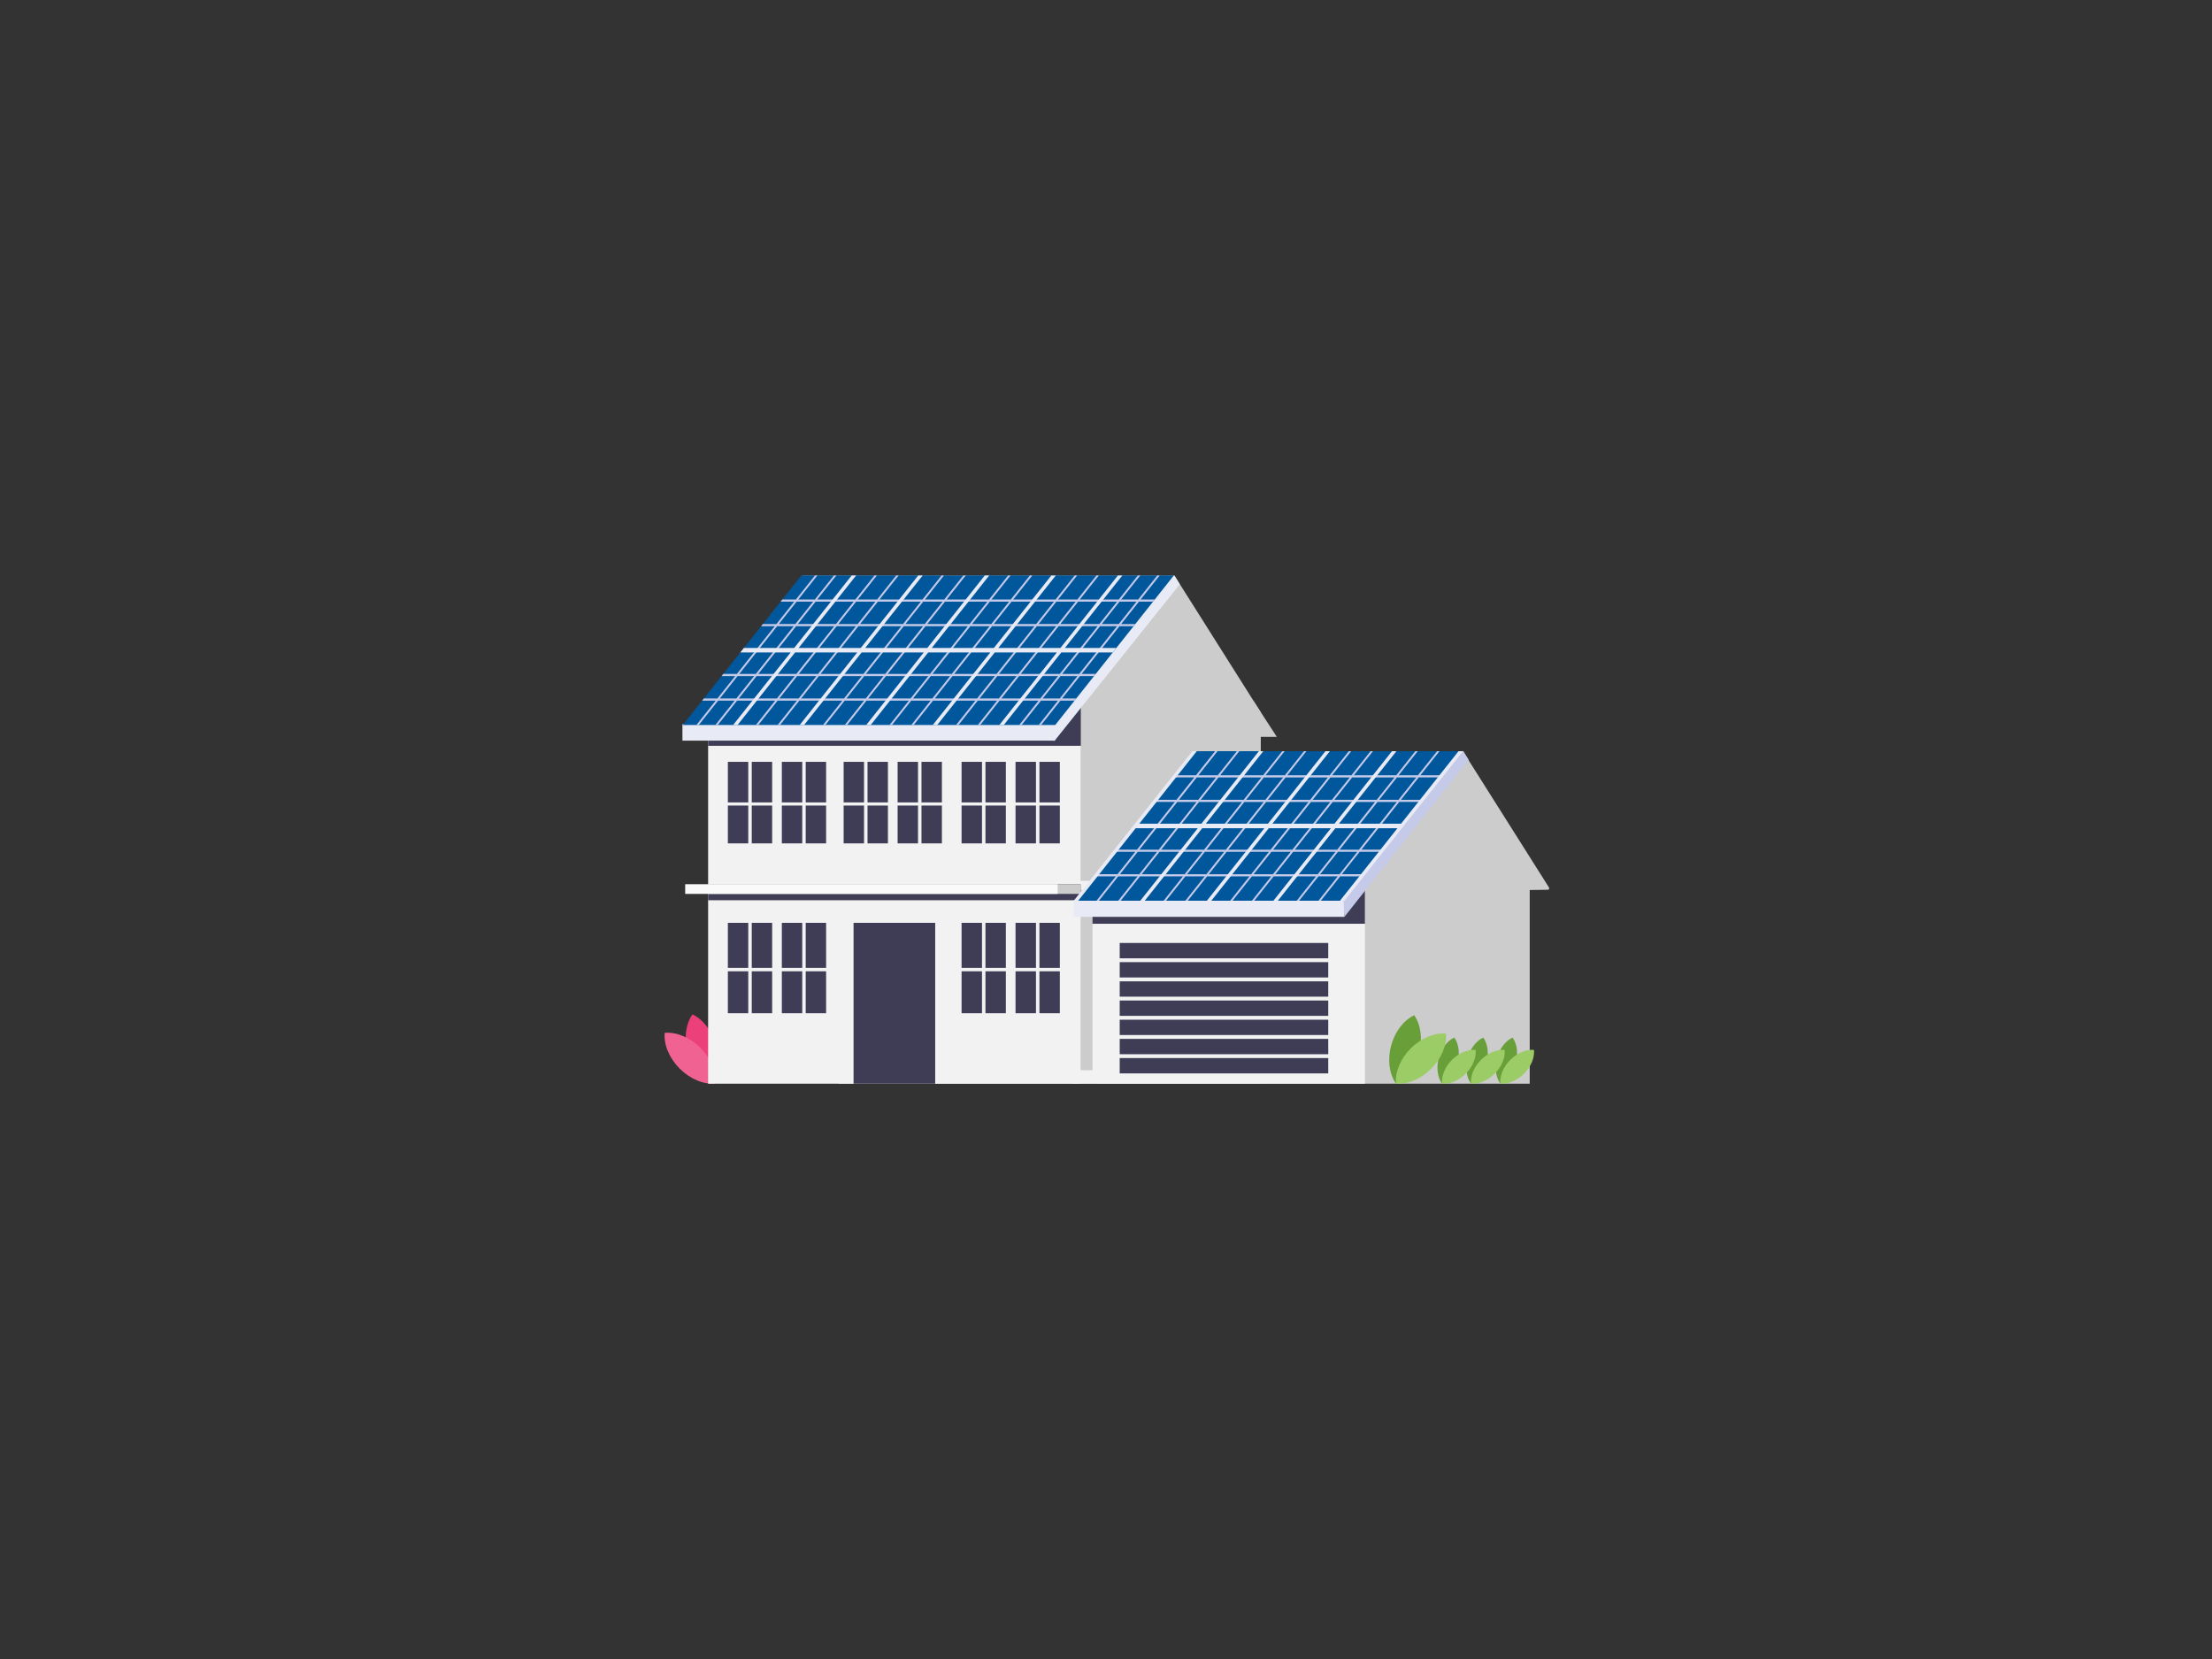 <svg xmlns="http://www.w3.org/2000/svg" xmlns:xlink="http://www.w3.org/1999/xlink" width="1024" zoomAndPan="magnify" viewBox="0 0 768 576" height="768" preserveAspectRatio="xMidYMid meet" version="1.0"><rect x="0" y="0" width="768" height="576" fill="#333333" stroke="none"/><defs><clipPath id="dab02079da"><path d="M 238 352 L 250 352 L 250 376.68 L 238 376.68 Z M 238 352 " clip-rule="nonzero"/></clipPath><clipPath id="82a5dbe146"><path d="M 346 260 L 537.898 260 L 537.898 376.68 L 346 376.68 Z M 346 260 " clip-rule="nonzero"/></clipPath><clipPath id="95ac19f1fa"><path d="M 246 199.68 L 438 199.68 L 438 376.68 L 246 376.68 Z M 246 199.68 " clip-rule="nonzero"/></clipPath><clipPath id="d922b04633"><path d="M 372 305 L 474 305 L 474 376.68 L 372 376.68 Z M 372 305 " clip-rule="nonzero"/></clipPath><clipPath id="7c99c8fced"><path d="M 230.398 358 L 249 358 L 249 376.68 L 230.398 376.68 Z M 230.398 358 " clip-rule="nonzero"/></clipPath><clipPath id="ecf70fe607"><path d="M 245 242 L 376 242 L 376 376.68 L 245 376.68 Z M 245 242 " clip-rule="nonzero"/></clipPath><clipPath id="070132363d"><path d="M 296 320 L 325 320 L 325 376.68 L 296 376.68 Z M 296 320 " clip-rule="nonzero"/></clipPath><clipPath id="1f997f4686"><path d="M 365 199.68 L 410 199.68 L 410 258 L 365 258 Z M 365 199.68 " clip-rule="nonzero"/></clipPath><clipPath id="c0a3d74503"><path d="M 237 199.68 L 408 199.68 L 408 252 L 237 252 Z M 237 199.68 " clip-rule="nonzero"/></clipPath><clipPath id="b61d67edcf"><path d="M 241 199.68 L 403 199.68 L 403 252 L 241 252 Z M 241 199.68 " clip-rule="nonzero"/></clipPath><clipPath id="f455583605"><path d="M 254 199.68 L 390 199.68 L 390 252 L 254 252 Z M 254 199.68 " clip-rule="nonzero"/></clipPath><clipPath id="ce44e410fe"><path d="M 519 360 L 527 360 L 527 376.68 L 519 376.68 Z M 519 360 " clip-rule="nonzero"/></clipPath><clipPath id="0566b07c25"><path d="M 520 364 L 533 364 L 533 376.68 L 520 376.68 Z M 520 364 " clip-rule="nonzero"/></clipPath><clipPath id="7520fb01ce"><path d="M 509 360 L 517 360 L 517 376.68 L 509 376.68 Z M 509 360 " clip-rule="nonzero"/></clipPath><clipPath id="8a43f2fa4f"><path d="M 510 364 L 523 364 L 523 376.68 L 510 376.68 Z M 510 364 " clip-rule="nonzero"/></clipPath><clipPath id="c4d0081e05"><path d="M 499 360 L 507 360 L 507 376.68 L 499 376.68 Z M 499 360 " clip-rule="nonzero"/></clipPath><clipPath id="e69a59faba"><path d="M 500 364 L 513 364 L 513 376.68 L 500 376.68 Z M 500 364 " clip-rule="nonzero"/></clipPath><clipPath id="b2f691672f"><path d="M 482 352 L 494 352 L 494 376.68 L 482 376.68 Z M 482 352 " clip-rule="nonzero"/></clipPath><clipPath id="080a62ee46"><path d="M 484 358 L 503 358 L 503 376.68 L 484 376.68 Z M 484 358 " clip-rule="nonzero"/></clipPath></defs><g clip-path="url(#dab02079da)"><path fill="#ec407a" d="M 240.422 352.203 C 244.148 353.918 247.234 357.98 248.559 362.91 C 249.871 367.848 249.234 372.914 246.859 376.254 C 243.141 374.539 240.055 370.477 238.723 365.547 C 237.402 360.609 238.051 355.543 240.422 352.203 Z M 240.422 352.203 " fill-opacity="1" fill-rule="nonzero"/></g><g clip-path="url(#82a5dbe146)"><path fill="#cccccc" d="M 378.617 260.84 L 346.383 311.445 L 381.246 310.984 L 381.246 376.262 L 531.113 376.262 L 531.113 309.008 L 537.691 308.918 L 537.898 308.281 L 507.934 260.84 Z M 378.617 260.84 " fill-opacity="1" fill-rule="nonzero"/></g><path fill="#cccccc" d="M 435.238 243.41 L 443.316 255.84 L 434.574 255.84 Z M 435.238 243.41 " fill-opacity="1" fill-rule="evenodd"/><g clip-path="url(#95ac19f1fa)"><path fill="#cccccc" d="M 278.465 199.875 L 246.23 250.48 L 291.168 249.887 L 291.168 376.262 L 437.746 376.262 L 437.746 247.32 L 437.742 247.32 L 407.781 199.875 Z M 278.465 199.875 " fill-opacity="1" fill-rule="nonzero"/></g><g clip-path="url(#d922b04633)"><path fill="#f2f2f2" d="M 372.25 305.824 L 473.898 305.824 L 473.898 376.254 L 372.25 376.254 Z M 372.25 305.824 " fill-opacity="1" fill-rule="nonzero"/></g><path fill="#3f3d56" d="M 372.25 309.121 L 473.898 309.121 L 473.898 320.723 L 372.25 320.723 Z M 372.25 309.121 " fill-opacity="1" fill-rule="nonzero"/><path fill="#cccccc" d="M 372.25 309.121 L 379.32 309.121 L 379.32 371.582 L 372.25 371.582 Z M 372.25 309.121 " fill-opacity="1" fill-rule="nonzero"/><g clip-path="url(#7c99c8fced)"><path fill="#f06292" d="M 230.785 358.598 C 230.398 362.68 232.375 367.391 235.98 371.012 C 239.586 374.617 244.297 376.586 248.383 376.215 C 248.762 372.129 246.793 367.422 243.18 363.805 C 239.566 360.195 234.859 358.227 230.785 358.598 Z M 230.785 358.598 " fill-opacity="1" fill-rule="nonzero"/></g><g clip-path="url(#ecf70fe607)"><path fill="#f2f2f2" d="M 245.859 242.266 L 375.18 242.266 L 375.18 376.254 L 245.859 376.254 Z M 245.859 242.266 " fill-opacity="1" fill-rule="nonzero"/></g><g clip-path="url(#070132363d)"><path fill="#3f3d56" d="M 296.352 320.406 L 324.699 320.406 L 324.699 376.254 L 296.352 376.254 Z M 296.352 320.406 " fill-opacity="1" fill-rule="nonzero"/></g><path fill="#3f3d56" d="M 252.715 320.406 L 252.715 336.039 L 259.797 336.039 L 259.797 320.406 Z M 261.008 320.406 L 261.008 336.039 L 268.09 336.039 L 268.09 320.406 Z M 271.453 320.406 L 271.453 336.039 L 278.539 336.039 L 278.539 320.406 Z M 279.742 320.406 L 279.742 336.039 L 286.824 336.039 L 286.824 320.406 Z M 333.859 320.406 L 333.859 336.039 L 340.945 336.039 L 340.945 320.406 Z M 342.148 320.406 L 342.148 336.039 L 349.23 336.039 L 349.23 320.406 Z M 352.594 320.406 L 352.594 336.039 L 359.684 336.039 L 359.684 320.406 Z M 360.891 320.406 L 360.891 336.039 L 367.973 336.039 L 367.973 320.406 Z M 252.715 337.234 L 252.715 351.789 L 259.797 351.789 L 259.797 337.234 Z M 261.008 337.234 L 261.008 351.789 L 268.09 351.789 L 268.09 337.234 Z M 271.453 337.234 L 271.453 351.789 L 278.539 351.789 L 278.539 337.234 Z M 279.742 337.234 L 279.742 351.789 L 286.824 351.789 L 286.824 337.234 Z M 333.859 337.234 L 333.859 351.789 L 340.945 351.789 L 340.945 337.234 Z M 342.148 337.234 L 342.148 351.789 L 349.23 351.789 L 349.23 337.234 Z M 352.594 337.234 L 352.594 351.789 L 359.684 351.789 L 359.684 337.234 Z M 360.891 337.234 L 360.891 351.789 L 367.973 351.789 L 367.973 337.234 Z M 360.891 337.234 " fill-opacity="1" fill-rule="nonzero"/><path fill="#3f3d56" d="M 245.859 306.996 L 375.18 306.996 L 375.18 312.562 L 245.859 312.562 Z M 245.859 306.996 " fill-opacity="1" fill-rule="nonzero"/><path fill="#cccccc" d="M 245.859 306.996 L 375.18 306.996 L 375.18 310.359 L 245.859 310.359 Z M 245.859 306.996 " fill-opacity="1" fill-rule="nonzero"/><path fill="#fafafa" d="M 237.895 306.996 L 367.223 306.996 L 367.223 310.359 L 237.895 310.359 Z M 237.895 306.996 " fill-opacity="1" fill-rule="nonzero"/><path fill="#3f3d56" d="M 252.715 264.508 L 252.715 278.598 L 259.797 278.598 L 259.797 264.508 Z M 261.008 264.508 L 261.008 278.598 L 268.09 278.598 L 268.09 264.508 Z M 271.453 264.508 L 271.453 278.598 L 278.539 278.598 L 278.539 264.508 Z M 279.742 264.508 L 279.742 278.598 L 286.824 278.598 L 286.824 264.508 Z M 292.906 264.508 L 292.906 278.598 L 299.992 278.598 L 299.992 264.508 Z M 301.203 264.508 L 301.203 278.598 L 308.285 278.598 L 308.285 264.508 Z M 311.648 264.508 L 311.648 278.598 L 318.734 278.598 L 318.734 264.508 Z M 319.938 264.508 L 319.938 278.598 L 327.027 278.598 L 327.027 264.508 Z M 333.859 264.508 L 333.859 278.598 L 340.945 278.598 L 340.945 264.508 Z M 342.148 264.508 L 342.148 278.598 L 349.23 278.598 L 349.23 264.508 Z M 352.594 264.508 L 352.594 278.598 L 359.684 278.598 L 359.684 264.508 Z M 360.891 264.508 L 360.891 278.598 L 367.973 278.598 L 367.973 264.508 Z M 252.715 279.688 L 252.715 292.82 L 259.797 292.82 L 259.797 279.688 Z M 261.008 279.688 L 261.008 292.82 L 268.09 292.82 L 268.09 279.688 Z M 271.453 279.688 L 271.453 292.82 L 278.539 292.82 L 278.539 279.688 Z M 279.742 279.688 L 279.742 292.82 L 286.824 292.82 L 286.824 279.688 Z M 292.906 279.688 L 292.906 292.82 L 299.992 292.82 L 299.992 279.688 Z M 301.203 279.688 L 301.203 292.82 L 308.285 292.82 L 308.285 279.688 Z M 311.648 279.688 L 311.648 292.82 L 318.734 292.82 L 318.734 279.688 Z M 319.938 279.688 L 319.938 292.82 L 327.027 292.82 L 327.027 279.688 Z M 333.859 279.688 L 333.859 292.82 L 340.945 292.82 L 340.945 279.688 Z M 342.148 279.688 L 342.148 292.82 L 349.23 292.82 L 349.23 279.688 Z M 352.594 279.688 L 352.594 292.82 L 359.684 292.82 L 359.684 279.688 Z M 360.891 279.688 L 360.891 292.82 L 367.973 292.82 L 367.973 279.688 Z M 360.891 279.688 " fill-opacity="1" fill-rule="nonzero"/><path fill="#3f3d56" d="M 245.859 242.605 L 375.266 242.605 L 375.266 258.941 L 245.859 258.941 Z M 245.859 242.605 " fill-opacity="1" fill-rule="nonzero"/><path fill="#e8eaf6" d="M 236.938 251.438 L 366.262 251.438 L 366.262 257.148 L 236.938 257.148 Z M 236.938 251.438 " fill-opacity="1" fill-rule="nonzero"/><g clip-path="url(#1f997f4686)"><path fill="#e8eaf6" d="M 366.223 257.094 L 409.621 202.855 L 407.789 199.883 L 407.473 199.809 L 365.781 251.602 L 366.051 257.301 Z M 366.223 257.094 " fill-opacity="1" fill-rule="evenodd"/></g><g clip-path="url(#c0a3d74503)"><path fill="#01579b" d="M 278.227 199.793 L 407.547 199.793 L 366.375 251.715 L 237.062 251.715 Z M 278.227 199.793 " fill-opacity="1" fill-rule="nonzero"/></g><g clip-path="url(#b61d67edcf)"><path fill="#c5cae9" d="M 282.957 199.793 L 276.332 208.137 L 271.602 208.137 L 271.016 208.891 L 275.738 208.891 L 269.574 216.672 L 264.852 216.672 L 264.254 217.418 L 268.984 217.418 L 255.84 233.984 L 251.117 233.984 L 250.527 234.734 L 255.25 234.734 L 249.086 242.504 L 244.359 242.504 L 243.77 243.254 L 248.492 243.254 L 241.785 251.715 L 242.625 251.715 L 249.336 243.254 L 255.074 243.254 L 248.371 251.715 L 249.207 251.715 L 255.922 243.254 L 269.148 243.254 L 262.441 251.715 L 263.281 251.715 L 269.992 243.254 L 276.699 243.254 L 269.992 251.715 L 270.832 251.715 L 277.543 243.254 L 292.449 243.254 L 285.742 251.715 L 286.582 251.715 L 293.285 243.254 L 300 243.254 L 293.293 251.715 L 294.133 251.715 L 300.836 243.254 L 315.555 243.254 L 308.848 251.715 L 309.688 251.715 L 316.391 243.254 L 323.102 243.254 L 316.398 251.715 L 317.238 251.715 L 323.941 243.254 L 338.656 243.254 L 331.945 251.715 L 332.793 251.715 L 339.496 243.254 L 346.207 243.254 L 339.496 251.715 L 340.344 251.715 L 347.047 243.254 L 360.578 243.254 L 353.875 251.715 L 354.719 251.715 L 361.426 243.254 L 367.324 243.254 L 360.641 251.715 L 361.477 251.715 L 368.184 243.254 L 373.09 243.254 L 373.676 242.504 L 368.777 242.504 L 374.941 234.734 L 379.84 234.734 L 380.438 233.984 L 375.539 233.984 L 388.676 217.418 L 393.574 217.418 L 394.164 216.672 L 389.266 216.672 L 395.43 208.898 L 400.332 208.898 L 400.922 208.145 L 396.023 208.145 L 402.648 199.793 L 401.801 199.793 L 395.18 208.137 L 389.277 208.137 L 395.902 199.793 L 395.062 199.793 L 388.438 208.137 L 374.906 208.137 L 381.531 199.793 L 380.688 199.793 L 374.062 208.137 L 367.359 208.137 L 373.973 199.793 L 373.129 199.793 L 366.504 208.137 L 351.797 208.137 L 358.422 199.793 L 357.574 199.793 L 350.949 208.137 L 344.246 208.137 L 350.871 199.793 L 350.023 199.793 L 343.398 208.137 L 328.691 208.137 L 335.316 199.793 L 334.469 199.793 L 327.848 208.137 L 321.141 208.137 L 327.758 199.793 L 326.914 199.793 L 320.289 208.137 L 305.383 208.137 L 312.008 199.793 L 311.168 199.793 L 304.547 208.137 L 297.832 208.137 L 304.457 199.793 L 303.617 199.793 L 296.996 208.137 L 283.762 208.137 L 290.383 199.793 L 289.547 199.793 L 282.922 208.137 L 277.18 208.137 L 283.793 199.793 Z M 276.582 208.891 L 282.32 208.891 L 276.156 216.664 L 270.414 216.664 Z M 283.172 208.891 L 296.398 208.891 L 290.234 216.664 L 277.008 216.664 Z M 297.238 208.891 L 303.949 208.891 L 297.785 216.672 L 291.074 216.672 Z M 304.789 208.891 L 319.699 208.891 L 313.535 216.664 L 298.625 216.664 Z M 320.539 208.891 L 327.25 208.891 L 321.086 216.664 L 314.375 216.664 Z M 328.098 208.891 L 342.812 208.891 L 336.648 216.664 L 321.934 216.664 Z M 343.652 208.891 L 350.363 208.891 L 344.199 216.664 L 337.488 216.664 Z M 351.199 208.891 L 365.918 208.891 L 359.754 216.664 L 345.039 216.664 Z M 366.762 208.891 L 373.473 208.891 L 367.309 216.664 L 360.598 216.664 Z M 374.312 208.891 L 387.844 208.891 L 381.68 216.664 L 368.148 216.664 Z M 388.691 208.891 L 394.59 208.891 L 388.426 216.664 L 382.527 216.664 Z M 269.824 217.41 L 275.566 217.41 L 262.434 233.984 L 256.691 233.984 Z M 276.414 217.41 L 289.641 217.41 L 276.5 233.984 L 263.273 233.984 Z M 290.484 217.41 L 297.191 217.41 L 284.051 233.984 L 277.348 233.984 Z M 298.035 217.41 L 312.941 217.41 L 299.801 233.977 L 284.906 233.977 Z M 313.785 217.41 L 320.492 217.41 L 307.352 233.977 L 300.648 233.977 Z M 321.344 217.41 L 336.055 217.41 L 322.914 233.977 L 308.207 233.977 Z M 336.898 217.41 L 343.602 217.41 L 330.465 233.984 L 323.758 233.984 Z M 344.449 217.41 L 359.156 217.41 L 346.02 233.977 L 331.305 233.977 Z M 359.996 217.41 L 366.707 217.41 L 353.57 233.977 L 346.859 233.977 Z M 367.555 217.41 L 381.094 217.41 L 367.953 233.977 L 354.414 233.977 Z M 381.93 217.41 L 387.832 217.41 L 374.691 233.977 L 368.793 233.977 Z M 256.09 234.734 L 261.832 234.734 L 255.668 242.504 L 249.926 242.504 Z M 262.68 234.734 L 275.914 234.734 L 269.75 242.504 L 256.516 242.504 Z M 276.75 234.734 L 283.465 234.734 L 277.301 242.504 L 270.59 242.504 Z M 284.301 234.734 L 299.215 234.734 L 293.051 242.504 L 278.145 242.504 Z M 300.051 234.734 L 306.766 234.734 L 300.602 242.504 L 293.891 242.504 Z M 307.609 234.734 L 322.324 234.734 L 316.156 242.504 L 301.445 242.504 Z M 323.164 234.734 L 329.875 234.734 L 323.707 242.504 L 317 242.504 Z M 330.715 234.734 L 345.422 234.734 L 339.258 242.504 L 324.551 242.504 Z M 346.27 234.734 L 352.973 234.734 L 346.809 242.504 L 340.105 242.504 Z M 353.828 234.734 L 367.359 234.734 L 361.195 242.504 L 347.664 242.504 Z M 368.203 234.734 L 374.102 234.734 L 367.938 242.504 L 362.031 242.504 Z M 368.203 234.734 " fill-opacity="1" fill-rule="nonzero"/></g><g clip-path="url(#f455583605)"><path fill="#e8eaf6" d="M 295.703 199.793 L 275.742 224.969 L 258.27 224.969 L 257.023 226.539 L 274.5 226.539 L 254.539 251.715 L 256.082 251.715 L 276.043 226.539 L 297.609 226.539 L 277.652 251.715 L 279.195 251.715 L 299.152 226.539 L 320.715 226.539 L 300.75 251.715 L 302.301 251.715 L 322.258 226.539 L 343.82 226.539 L 323.859 251.715 L 325.41 251.715 L 345.371 226.539 L 366.926 226.539 L 346.965 251.715 L 348.516 251.715 L 368.473 226.539 L 386.336 226.539 L 387.586 224.969 L 369.727 224.969 L 389.684 199.793 L 388.137 199.793 L 368.176 224.969 L 346.621 224.969 L 366.578 199.793 L 365.031 199.793 L 345.07 224.969 L 323.508 224.969 L 343.469 199.793 L 341.918 199.793 L 321.961 224.969 L 300.406 224.969 L 320.363 199.793 L 318.809 199.793 L 298.855 224.969 L 277.293 224.969 L 297.25 199.793 Z M 295.703 199.793 " fill-opacity="1" fill-rule="nonzero"/></g><path fill="#3f3d56" d="M 388.758 327.395 L 388.758 332.719 L 461.164 332.719 L 461.164 327.395 Z M 388.758 334.051 L 388.758 339.375 L 461.164 339.375 L 461.164 334.051 Z M 388.758 340.719 L 388.758 346.039 L 461.164 346.039 L 461.164 340.719 Z M 388.758 347.375 L 388.758 352.699 L 461.164 352.699 L 461.164 347.375 Z M 388.758 354.039 L 388.758 359.355 L 461.164 359.355 L 461.164 354.039 Z M 388.758 360.695 L 388.758 366.02 L 461.164 366.02 L 461.164 360.695 Z M 388.758 367.355 L 388.758 372.68 L 461.164 372.68 L 461.164 367.355 Z M 388.758 367.355 " fill-opacity="1" fill-rule="nonzero"/><path fill="#e8eaf6" d="M 372.805 312.625 L 466.785 312.625 L 466.785 318.324 L 372.805 318.324 Z M 372.805 312.625 " fill-opacity="1" fill-rule="nonzero"/><path fill="#c5cae9" d="M 466.93 318.137 L 509.902 263.777 L 508.07 260.812 L 507.746 260.738 L 466.48 312.652 L 466.758 318.348 Z M 466.93 318.137 " fill-opacity="1" fill-rule="evenodd"/><path fill="#01579b" d="M 414.746 260.816 L 507.359 260.816 L 466.191 312.738 L 373.574 312.738 Z M 414.746 260.816 " fill-opacity="1" fill-rule="nonzero"/><path fill="#c5cae9" d="M 421.867 260.816 L 415.246 269.16 L 408.105 269.16 L 407.52 269.914 L 414.648 269.914 L 408.484 277.684 L 401.355 277.684 L 400.762 278.434 L 407.898 278.434 L 394.758 295 L 387.621 295 L 387.031 295.754 L 394.164 295.754 L 388 303.52 L 380.867 303.52 L 380.273 304.273 L 387.41 304.273 L 380.699 312.73 L 381.547 312.73 L 388.25 304.273 L 394.961 304.273 L 388.25 312.73 L 389.098 312.73 L 395.801 304.273 L 410.707 304.273 L 404 312.73 L 404.848 312.73 L 411.551 304.273 L 418.254 304.273 L 411.551 312.73 L 412.391 312.73 L 419.102 304.273 L 433.809 304.273 L 427.105 312.73 L 427.945 312.73 L 434.656 304.273 L 441.359 304.273 L 434.656 312.73 L 435.496 312.73 L 442.207 304.273 L 456.914 304.273 L 450.211 312.73 L 451.051 312.73 L 457.762 304.273 L 464.465 304.273 L 457.762 312.73 L 458.598 312.73 L 465.312 304.273 L 472.875 304.273 L 473.469 303.52 L 465.898 303.52 L 472.062 295.754 L 479.633 295.754 L 480.23 295 L 472.68 295 L 485.816 278.434 L 493.387 278.434 L 493.977 277.684 L 486.406 277.684 L 492.57 269.914 L 500.141 269.914 L 500.734 269.16 L 493.164 269.16 L 499.789 260.816 L 498.949 260.816 L 492.32 269.16 L 485.613 269.16 L 492.238 260.816 L 491.398 260.816 L 484.777 269.16 L 470.062 269.16 L 476.684 260.816 L 475.844 260.816 L 469.223 269.16 L 462.512 269.16 L 469.133 260.816 L 468.293 260.816 L 461.672 269.16 L 446.957 269.16 L 453.578 260.816 L 452.742 260.816 L 446.117 269.16 L 439.406 269.16 L 446.027 260.816 L 445.191 260.816 L 438.566 269.16 L 423.656 269.16 L 430.277 260.816 L 429.441 260.816 L 422.816 269.16 L 416.105 269.16 L 422.727 260.816 Z M 415.504 269.922 L 422.207 269.922 L 416.043 277.688 L 409.34 277.688 Z M 423.051 269.922 L 437.957 269.922 L 431.793 277.688 L 416.891 277.688 Z M 438.805 269.922 L 445.508 269.922 L 439.344 277.688 L 432.641 277.688 Z M 446.355 269.922 L 461.062 269.922 L 454.898 277.688 L 440.191 277.688 Z M 461.914 269.922 L 468.621 269.922 L 462.457 277.688 L 455.746 277.688 Z M 469.465 269.922 L 484.172 269.922 L 478.012 277.688 L 463.293 277.688 Z M 485.012 269.922 L 491.723 269.922 L 485.562 277.688 L 478.848 277.688 Z M 408.742 278.441 L 415.453 278.441 L 402.316 295.008 L 395.605 295.008 Z M 416.293 278.441 L 431.207 278.441 L 418.066 295.008 L 403.156 295.008 Z M 432.043 278.441 L 438.754 278.441 L 425.617 295.008 L 418.906 295.008 Z M 439.594 278.441 L 454.309 278.441 L 441.164 295.008 L 426.457 295.008 Z M 455.156 278.441 L 461.859 278.441 L 448.723 295.008 L 442.016 295.008 Z M 462.707 278.441 L 477.414 278.441 L 464.277 295.008 L 449.566 295.008 Z M 478.262 278.441 L 484.965 278.441 L 471.828 295.008 L 465.121 295.008 Z M 395.016 295.758 L 401.719 295.758 L 395.559 303.527 L 388.852 303.527 Z M 402.566 295.758 L 417.473 295.758 L 411.309 303.527 L 396.402 303.527 Z M 418.316 295.758 L 425.02 295.758 L 418.859 303.527 L 412.145 303.527 Z M 425.859 295.758 L 440.574 295.758 L 434.414 303.527 L 419.703 303.527 Z M 441.422 295.758 L 448.133 295.758 L 441.969 303.527 L 435.258 303.527 Z M 448.973 295.758 L 463.688 295.758 L 457.523 303.527 L 442.809 303.527 Z M 464.527 295.758 L 471.238 295.758 L 465.074 303.527 L 458.363 303.527 Z M 464.527 295.758 " fill-opacity="1" fill-rule="nonzero"/><path fill="#e8eaf6" d="M 413.965 260.816 L 372.797 312.738 L 374.348 312.738 L 394.305 287.562 L 415.859 287.562 L 395.902 312.738 L 397.453 312.738 L 417.41 287.562 L 438.973 287.562 L 419.012 312.738 L 420.562 312.738 L 440.523 287.562 L 462.078 287.562 L 442.117 312.738 L 443.668 312.738 L 463.625 287.562 L 485.188 287.562 L 465.23 312.738 L 466.773 312.738 L 507.941 260.816 L 506.391 260.816 L 486.434 285.992 L 464.879 285.992 L 484.828 260.816 L 483.289 260.816 L 463.328 285.992 L 441.766 285.992 L 461.727 260.816 L 460.184 260.816 L 440.223 285.992 L 418.656 285.992 L 438.613 260.816 L 437.07 260.816 L 417.113 285.992 L 395.559 285.992 L 415.516 260.816 Z M 413.965 260.816 " fill-opacity="1" fill-rule="nonzero"/><g clip-path="url(#ce44e410fe)"><path fill="#689f38" d="M 525.168 360.238 C 522.691 361.383 520.641 364.078 519.762 367.348 C 518.883 370.625 519.316 374 520.891 376.215 C 523.359 375.074 525.418 372.379 526.297 369.102 C 527.168 365.824 526.738 362.465 525.168 360.238 Z M 525.168 360.238 " fill-opacity="1" fill-rule="nonzero"/></g><g clip-path="url(#0566b07c25)"><path fill="#9ccc65" d="M 532.602 364.523 C 532.852 367.238 531.539 370.367 529.145 372.773 C 526.742 375.172 523.617 376.477 520.906 376.227 C 520.656 373.512 521.969 370.391 524.363 367.984 C 526.758 365.586 529.891 364.273 532.602 364.523 Z M 532.602 364.523 " fill-opacity="1" fill-rule="nonzero"/></g><g clip-path="url(#7520fb01ce)"><path fill="#689f38" d="M 514.984 360.238 C 512.516 361.383 510.465 364.078 509.578 367.348 C 508.699 370.625 509.133 374 510.707 376.215 C 513.184 375.074 515.234 372.379 516.121 369.102 C 516.988 365.824 516.566 362.465 514.984 360.238 Z M 514.984 360.238 " fill-opacity="1" fill-rule="nonzero"/></g><g clip-path="url(#8a43f2fa4f)"><path fill="#9ccc65" d="M 522.422 364.523 C 522.672 367.238 521.363 370.367 518.961 372.773 C 516.562 375.172 513.441 376.477 510.73 376.227 C 510.48 373.512 511.785 370.391 514.188 367.984 C 516.59 365.586 519.707 364.273 522.422 364.523 Z M 522.422 364.523 " fill-opacity="1" fill-rule="nonzero"/></g><g clip-path="url(#c4d0081e05)"><path fill="#689f38" d="M 504.93 360.238 C 502.453 361.383 500.406 364.078 499.52 367.348 C 498.652 370.625 499.07 374 500.648 376.215 C 503.125 375.074 505.176 372.379 506.062 369.102 C 506.926 365.824 506.5 362.465 504.93 360.238 Z M 504.93 360.238 " fill-opacity="1" fill-rule="nonzero"/></g><g clip-path="url(#e69a59faba)"><path fill="#9ccc65" d="M 512.359 364.523 C 512.609 367.238 511.305 370.367 508.91 372.773 C 506.508 375.172 503.383 376.477 500.668 376.227 C 500.418 373.512 501.73 370.391 504.125 367.984 C 506.52 365.586 509.648 364.273 512.359 364.523 Z M 512.359 364.523 " fill-opacity="1" fill-rule="nonzero"/></g><g clip-path="url(#b2f691672f)"><path fill="#689f38" d="M 491.008 352.508 C 487.332 354.195 484.297 358.203 482.988 363.055 C 481.699 367.91 482.328 372.902 484.668 376.207 C 488.336 374.516 491.371 370.512 492.68 365.66 C 493.969 360.793 493.34 355.801 491.008 352.508 Z M 491.008 352.508 " fill-opacity="1" fill-rule="nonzero"/></g><g clip-path="url(#080a62ee46)"><path fill="#9ccc65" d="M 502.023 358.863 C 502.402 362.887 500.453 367.531 496.906 371.086 C 493.348 374.637 488.715 376.586 484.695 376.215 C 484.316 372.191 486.266 367.551 489.816 363.988 C 493.375 360.441 498.004 358.496 502.023 358.863 Z M 502.023 358.863 " fill-opacity="1" fill-rule="nonzero"/></g></svg>